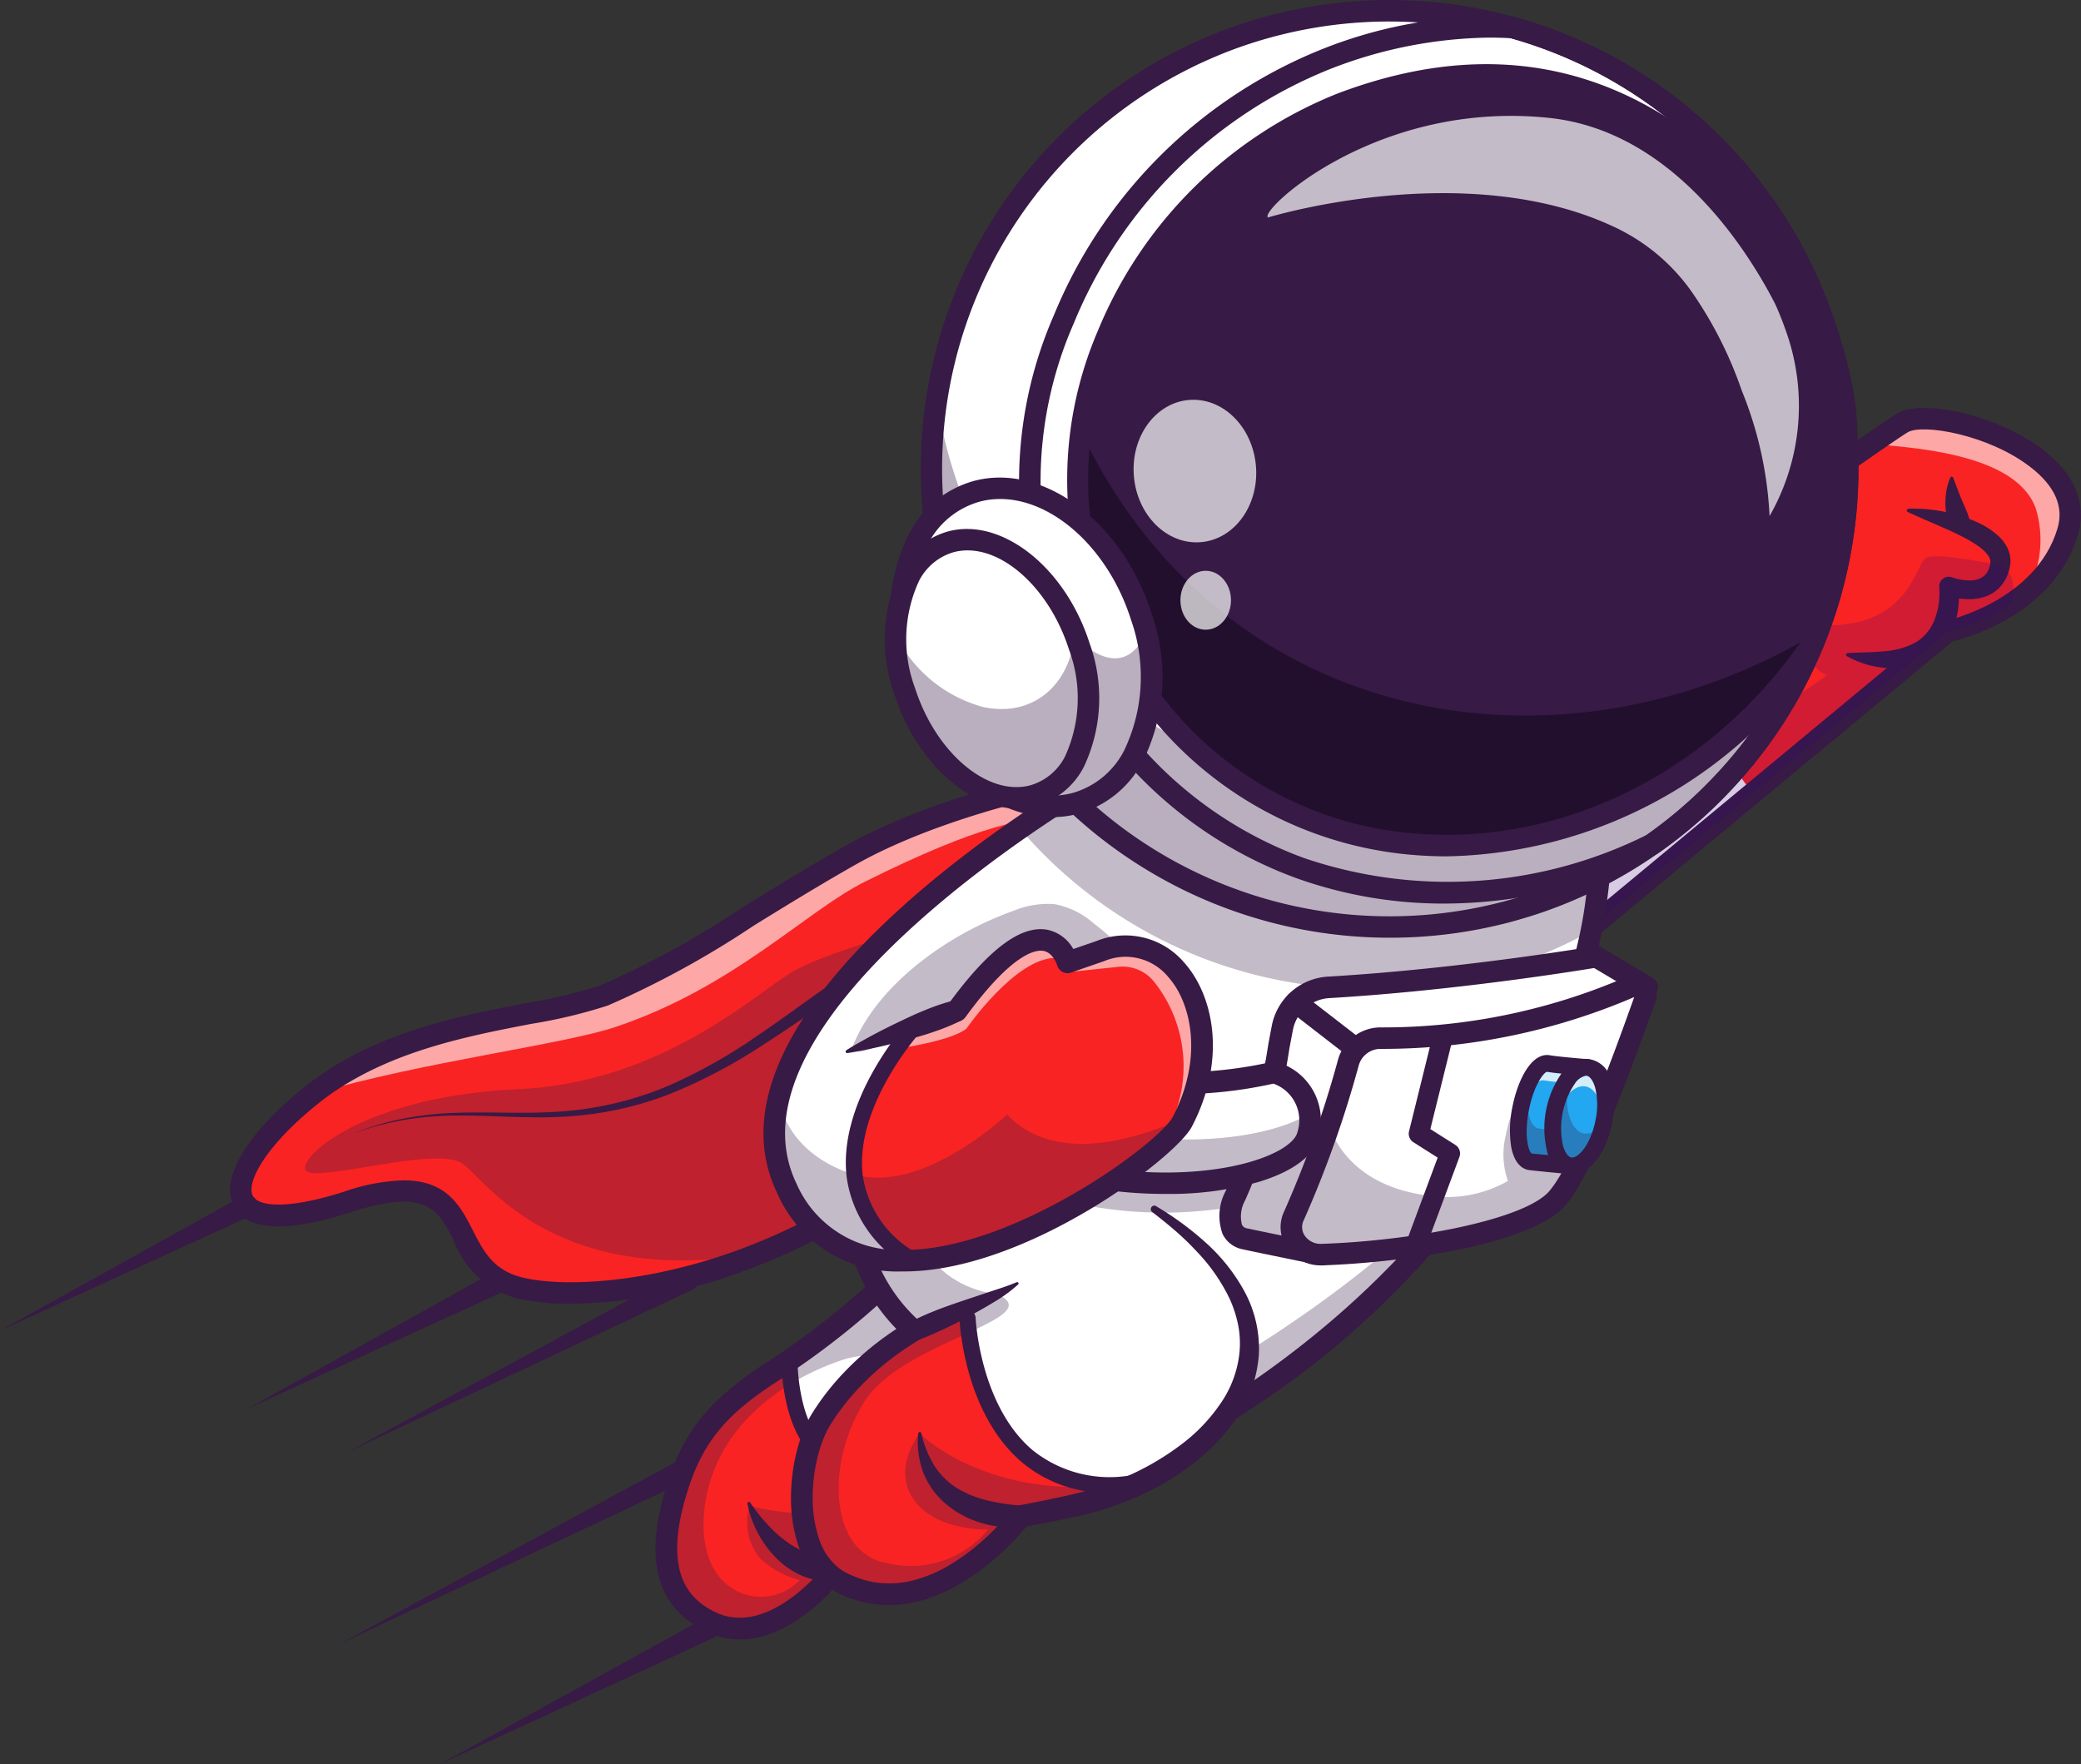 <svg id="グループ_1717" data-name="グループ 1717" xmlns="http://www.w3.org/2000/svg" width="117.539" height="99.64" viewBox="0 0 117.539 99.64">
  <rect x="0" y="0" width="117.539" height="99.64" fill="#333333" stroke="none"/>
  <g id="グループ_1632" data-name="グループ 1632" transform="translate(81.635 23.647)">
    <path id="パス_3267" data-name="パス 3267" d="M2522.808,1308.721c-.027.087-.053.173-.083.257-.022.068-.044.133-.07.2s-.04.108-.062.162c-.035.088-.072.173-.109.257s-.063.138-.1.2c-.057.119-.118.234-.184.347-.035.062-.071.124-.108.184-.05.084-.1.163-.156.243s-.1.153-.159.228-.11.148-.166.22q-.207.263-.431.5c-.043.046-.087.093-.132.137-.089.091-.179.177-.271.263-.044.042-.092.084-.139.126-.083.072-.167.144-.251.214l-.084.068c-.173.137-.348.267-.523.386-.042.03-.085.059-.127.086-.021.015-.044.03-.064.042,0,0,0,0,0,0-.014.007-.025.016-.039.023a10.391,10.391,0,0,1-1.064.607c-.047.025-.092.047-.139.068-.277.134-.541.248-.785.346-.081.032-.16.063-.237.091s-.162.061-.238.087-.126.044-.186.063c-.32.106-.57.172-.721.212l-.057.013c-.065.016-.1.023-.1.023l-11.015,9.134-13.53,11.218-3.835-13.825s4.635-3.327,9.986-7.147c2.11-1.506,4.331-3.09,6.423-4.574,1.021-.727,2.012-1.429,2.946-2.091.1-.072.205-.146.306-.218,1.176-.832,2.249-1.587,3.163-2.225l.32-.225c.617-.43,1.151-.8,1.581-1.094.053-.035.1-.072.154-.105l0,0c.083-.055.16-.109.234-.16l.341-.227.11-.073c.1-.068.186-.118.245-.155C2515.279,1301.524,2524.148,1304.181,2522.808,1308.721Z" transform="translate(-2487.646 -1302.365)" fill="#fff"/>
  </g>
  <g id="グループ_1633" data-name="グループ 1633" transform="translate(96.369 23.647)">
    <path id="パス_3268" data-name="パス 3268" d="M2896.315,1308.721c-.026.087-.052.173-.083.257-.022.068-.044.133-.07.2s-.04.108-.062.162c-.035.088-.072.173-.108.257s-.064.138-.1.2c-.058.119-.119.234-.184.347-.034.062-.071.124-.107.184-.05.084-.1.163-.156.243s-.1.153-.158.228-.11.148-.166.22c-.138.175-.282.343-.431.5-.044.046-.087.093-.132.137-.089.091-.178.177-.271.263-.045.042-.092.084-.139.126-.083.074-.167.144-.251.214l-.083.068c-.173.137-.348.267-.523.386-.041.03-.085.059-.126.086-.021.015-.043.03-.064.042a.445.445,0,0,1-.039.026,10.34,10.34,0,0,1-1.064.607c-.047.025-.093.047-.139.068-.277.134-.539.248-.784.346-.083.034-.162.063-.238.091s-.162.061-.237.087l-.186.063c-.32.106-.57.172-.721.212l-.056.013c-.066.016-.1.023-.1.023l-11.015,9.134a11.256,11.256,0,0,1-2.208-4.225,14.968,14.968,0,0,1,1.253-10.1c1.022-.727,2.012-1.429,2.946-2.091.1-.072.2-.146.307-.218,1.175-.832,2.249-1.587,3.162-2.225.111-.078.217-.153.32-.225.617-.43,1.151-.8,1.58-1.094l.154-.105,0,0c.083-.055.16-.109.234-.16l.342-.227c.039-.025.075-.051.11-.073.1-.068.185-.118.245-.155C2888.786,1301.524,2897.654,1304.181,2896.315,1308.721Z" transform="translate(-2875.887 -1302.365)" fill="#f92323"/>
  </g>
  <g id="グループ_1634" data-name="グループ 1634" transform="translate(105.594 23.435)" opacity="0.6">
    <path id="パス_3269" data-name="パス 3269" d="M3130.345,1303.144a7.212,7.212,0,0,1-2.5,3.605,6.056,6.056,0,0,0,.462-4.719c-1.062-2.81-5.934-3.364-9.376-3.6.458-.313,1.91-1.3,2.066-1.4C3122.817,1295.947,3131.685,1298.6,3130.345,1303.144Z" transform="translate(-3118.93 -1296.788)" fill="#fff"/>
  </g>
  <g id="グループ_1635" data-name="グループ 1635" transform="translate(80.936 23.04)">
    <path id="パス_3270" data-name="パス 3270" d="M2473.44,1320.409l-4.2-15.138.344-.248c.98-.7,24.037-17.245,25.858-18.328,1.525-.906,5.871.174,8.3,2.066,1.75,1.361,2.438,3.045,1.937,4.744-1.313,4.448-6.142,5.817-7.089,6.045Zm-2.8-14.645,3.47,12.513,23.939-19.85.149-.031c.05-.01,5.1-1.107,6.323-5.234.36-1.221-.15-2.378-1.518-3.441-2.391-1.858-6.118-2.467-6.938-1.98C2494.405,1288.726,2473.586,1303.65,2470.638,1305.764Z" transform="translate(-2469.241 -1286.371)" fill="#371a45"/>
  </g>
  <g id="グループ_1636" data-name="グループ 1636" transform="translate(104.27 28.725)">
    <path id="パス_3271" data-name="パス 3271" d="M3087.583,1436.188a8.9,8.9,0,0,1,2.584.3,7.622,7.622,0,0,1,1.256.441,4.531,4.531,0,0,1,1.2.754,2.312,2.312,0,0,1,.513.634,1.721,1.721,0,0,1,.218.906c-.008.078-.019.158-.03.236s-.032.131-.048.2a1.935,1.935,0,0,1-.061.188,1.552,1.552,0,0,1-.076.188,2.125,2.125,0,0,1-.491.691,2.054,2.054,0,0,1-.735.432,2.756,2.756,0,0,1-.777.137,3.782,3.782,0,0,1-.735-.045c-.119-.019-.236-.041-.353-.068a3.73,3.73,0,0,1-.364-.1l.726-.58c.016.124.021.21.027.313s.007.2.007.294a5.543,5.543,0,0,1-.031.586,4.818,4.818,0,0,1-.263,1.166,3.637,3.637,0,0,1-.618,1.079,3.3,3.3,0,0,1-.98.8,3.749,3.749,0,0,1-1.159.387,4.478,4.478,0,0,1-1.163.048c-.187-.024-.376-.045-.559-.083s-.365-.079-.54-.14a5.2,5.2,0,0,1-1.016-.437.093.093,0,0,1-.035-.126.09.09,0,0,1,.075-.046h0c.729-.041,1.417-.039,2.073-.106a4.351,4.351,0,0,0,1.764-.494,2.577,2.577,0,0,0,1.075-1.291,3.869,3.869,0,0,0,.232-.887c.021-.156.036-.312.042-.47,0-.079,0-.157,0-.235s-.006-.164-.01-.215l0-.023a.54.54,0,0,1,.728-.557c.06.022.16.053.244.075s.178.042.267.057a2.749,2.749,0,0,0,.526.039,1.164,1.164,0,0,0,.809-.294.974.974,0,0,0,.22-.344.7.7,0,0,0,.038-.107.827.827,0,0,0,.031-.114.714.714,0,0,0,.021-.111c0-.027,0-.052.007-.078a.659.659,0,0,0-.094-.3,1.437,1.437,0,0,0-.286-.34,3.732,3.732,0,0,0-.42-.327c-.158-.1-.319-.2-.492-.3-.343-.188-.708-.363-1.08-.532-.746-.338-1.522-.655-2.3-1.017h0a.091.091,0,0,1,.035-.173Z" transform="translate(-3084.068 -1436.182)" fill="#371a45"/>
  </g>
  <g id="グループ_1637" data-name="グループ 1637" transform="translate(109.885 26.921)">
    <path id="パス_3272" data-name="パス 3272" d="M3232.428,1388.7c.18.461.334.9.507,1.3.083.2.177.4.252.591a3.3,3.3,0,0,1,.19.587l.01.057a.539.539,0,0,1-.957.426,1.979,1.979,0,0,1-.342-.711,3.013,3.013,0,0,1-.1-.769,4.184,4.184,0,0,1,.06-.761,3.074,3.074,0,0,1,.223-.732.082.082,0,0,1,.109-.039.08.08,0,0,1,.041.044Z" transform="translate(-3231.993 -1388.64)" fill="#371a45"/>
  </g>
  <g id="グループ_1638" data-name="グループ 1638" transform="translate(81.635 31.418)" opacity="0.2">
    <path id="パス_3273" data-name="パス 3273" d="M2519.592,1509.839s0,0,0,0c-.014.007-.025.017-.039.024a10.388,10.388,0,0,1-1.064.607c-.047.025-.092.048-.139.068-.277.134-.541.248-.785.346-.082.034-.163.063-.237.091s-.162.061-.238.088l-.186.063c-.32.106-.57.173-.721.212-.022,0-.039.008-.057.013-.065.016-.1.023-.1.023l-11.015,9.134-13.53,11.218-3.835-13.825s4.635-3.327,9.986-7.148c1.1,4.047,3.122,5.391,5.17,5.53,3.162.216,6.388-2.438,6.388-2.438-1.75-.693-.335-2.817-.335-2.817,5.09.184,5.309-3.535,5.979-3.827s4.148.446,4.148.446C2519.813,1508.076,2519.862,1508.931,2519.592,1509.839Z" transform="translate(-2487.646 -1507.133)" fill="#390075"/>
  </g>
  <g id="グループ_1639" data-name="グループ 1639" transform="translate(13.601 43.78)">
    <path id="パス_3274" data-name="パス 3274" d="M743.007,1842.267a36.452,36.452,0,0,1-4.169,6.577,34.411,34.411,0,0,1-14.469,11c-5.739,2.305-10.961,2.578-13.538,1.956-4.773-1.152-1.756-7.427-9.695-4.875s-7.486-1.657-2.124-5.977c.042-.034.084-.068.128-.1,5.355-4.218,12.929-4.254,16.449-5.566,3.549-1.321,8.165-4.657,13.835-7.879s13.723-4.561,13.723-4.561,1.387,1.039,1.377,3.763A13.534,13.534,0,0,1,743.007,1842.267Z" transform="translate(-695.067 -1832.837)" fill="#f92323"/>
  </g>
  <g id="グループ_1640" data-name="グループ 1640" transform="translate(17.225 51.608)" opacity="0.3">
    <path id="パス_3275" data-name="パス 3275" d="M834.863,2040.717a36.47,36.47,0,0,1-4.169,6.577,34.415,34.415,0,0,1-14.469,11c-11.8,2.026-15.566-4.343-16.838-5.105-1.672-1-8.906,1.368-8.84.281s4.048-4.083,12.026-4.446,13.147-5.164,15.417-6.574,10.133-3.332,10.133-3.332A34.262,34.262,0,0,1,834.863,2040.717Z" transform="translate(-790.546 -2039.116)" fill="#371a45"/>
  </g>
  <g id="グループ_1641" data-name="グループ 1641" transform="translate(17.675 43.78)" opacity="0.6">
    <path id="パス_3276" data-name="パス 3276" d="M847.775,1836.6c-2.679.105-1.326-4.163-14.191,2.245-3.355,1.671-7.377,5.948-14.083,8.206-3,1.012-10.846,1.95-17.11,3.792,5.355-4.218,12.93-4.254,16.449-5.566,3.549-1.321,8.166-4.657,13.835-7.879s13.722-4.561,13.722-4.561S847.785,1833.876,847.775,1836.6Z" transform="translate(-802.391 -1832.837)" fill="#fff"/>
  </g>
  <g id="グループ_1642" data-name="グループ 1642" transform="translate(12.998 43.173)">
    <path id="パス_3277" data-name="パス 3277" d="M698.438,1847.314a13.422,13.422,0,0,1-3.059-.3,5.278,5.278,0,0,1-3.6-3.284c-.88-1.725-1.517-2.971-5.77-1.6-3.66,1.176-5.893,1.071-6.64-.314-.819-1.519.694-4.092,3.949-6.714,3.839-3.093,8.705-4.03,12.616-4.782a28.522,28.522,0,0,0,4.131-.982,52.269,52.269,0,0,0,8.015-4.4c1.81-1.116,3.681-2.27,5.731-3.435,5.7-3.238,13.591-4.576,13.924-4.632a.61.61,0,0,1,.464.113,4.8,4.8,0,0,1,1.551,3.172c.329,2.422-.4,6.762-5.744,13.69a35.035,35.035,0,0,1-16.017,11.681A29.142,29.142,0,0,1,698.438,1847.314Zm-9.483-6.971c2.465,0,3.221,1.482,3.909,2.831.592,1.16,1.152,2.257,2.8,2.655,2.319.56,6.9.327,11.921-1.456a33.823,33.823,0,0,0,15.462-11.278c4.669-6.052,5.6-9.887,5.559-12.037a4.431,4.431,0,0,0-.964-2.946c-1.493.277-8.324,1.65-13.228,4.437-2.031,1.155-3.893,2.3-5.694,3.413a52.931,52.931,0,0,1-8.229,4.507,29.112,29.112,0,0,1-4.325,1.036c-3.778.727-8.479,1.632-12.083,4.535-2.917,2.35-4.054,4.429-3.642,5.192.3.553,1.839.815,5.2-.266A11.049,11.049,0,0,1,688.955,1840.344Z" transform="translate(-679.153 -1816.853)" fill="#371a45"/>
  </g>
  <g id="グループ_1643" data-name="グループ 1643" transform="translate(19.868 43.466)">
    <path id="パス_3278" data-name="パス 3278" d="M902.645,1825.546a52.094,52.094,0,0,1-3.993,4.63c-.713.729-1.45,1.437-2.232,2.1a18.508,18.508,0,0,1-2.5,1.831,9.863,9.863,0,0,1-1.423.7l-.379.134-.342.116c-.226.084-.452.169-.674.27a20.122,20.122,0,0,0-2.6,1.416c-1.688,1.063-3.323,2.251-5.029,3.34a30.033,30.033,0,0,1-5.384,2.834,19.309,19.309,0,0,1-5.945,1.254c-2.028.118-4.041-.083-6.048-.063a18.248,18.248,0,0,0-3,.255,16.215,16.215,0,0,0-2.907.792,16.22,16.22,0,0,1,2.893-.867,18.359,18.359,0,0,1,3.008-.333c2.019-.07,4.036.079,6.032-.088a18.929,18.929,0,0,0,5.8-1.375,29.543,29.543,0,0,0,5.219-2.918c1.661-1.121,3.259-2.344,4.951-3.471a20.848,20.848,0,0,1,2.665-1.54c.234-.113.477-.212.72-.31l.371-.136.329-.126a8.942,8.942,0,0,0,1.269-.663,17.554,17.554,0,0,0,2.323-1.8c.736-.659,1.435-1.365,2.112-2.093a51.067,51.067,0,0,0,3.781-4.612l.008-.012a.607.607,0,0,1,.983.714Z" transform="translate(-860.193 -1824.57)" fill="#371a45"/>
  </g>
  <g id="グループ_1644" data-name="グループ 1644" transform="translate(13.978 71.893)">
    <path id="パス_3279" data-name="パス 3279" d="M719.2,2574.748l-14.218,6.508,13.67-7.592a.608.608,0,1,1,.59,1.063Z" transform="translate(-704.983 -2573.587)" fill="#371a45"/>
  </g>
  <g id="グループ_1645" data-name="グループ 1645" transform="translate(19.609 71.659)">
    <path id="パス_3280" data-name="パス 3280" d="M872.907,2568.574l-19.555,9.207,19.007-10.291a.608.608,0,0,1,.578,1.069Z" transform="translate(-853.352 -2567.417)" fill="#371a45"/>
  </g>
  <g id="グループ_1646" data-name="グループ 1646" transform="translate(37.639 33.907)">
    <path id="パス_3281" data-name="パス 3281" d="M1380.688,1591.36a33.912,33.912,0,0,1-3.7,9.646c-7.883,14.3-22.849,22.271-35.65,25.788-.65.178-3.391.7-3.391.7s-3.51,4.671-7.087,2.877c-2.209-1.109-3.047-3.244-1.974-7.035.884-3.121,2.191-4.945,5.646-7.14a45.3,45.3,0,0,0,7.7-6.329l.2-.206a15.329,15.329,0,0,1-1.225-7.962,19.3,19.3,0,0,1,.834-4.12,26.437,26.437,0,0,1,5.778-9.667q.681-.758,1.327-1.473.92-1.018,1.775-1.952c8.422-9.2,12.383-12.366,18.75-11.682C1375.877,1573.474,1382.977,1579.9,1380.688,1591.36Z" transform="translate(-1328.418 -1572.715)" fill="#fff"/>
  </g>
  <g id="グループ_1647" data-name="グループ 1647" transform="translate(37.639 76.99)">
    <path id="パス_3282" data-name="パス 3282" d="M1335.14,2707.892c-.2.134-.406.268-.612.4-3.455,2.2-4.762,4.018-5.646,7.14-1.073,3.791-.235,5.926,1.974,7.035,3.577,1.794,7.086-2.877,7.086-2.877s2.741-.522,3.392-.7c.56-.153,1.126-.32,1.693-.491C1337.128,2717.017,1335.344,2708.924,1335.14,2707.892Z" transform="translate(-1328.417 -2707.892)" fill="#f92323"/>
  </g>
  <g id="グループ_1648" data-name="グループ 1648" transform="translate(37.639 53.292)" opacity="0.3">
    <path id="パス_3283" data-name="パス 3283" d="M1377.582,2091.263c-.189.371-.39.745-.6,1.123-7.883,14.3-22.849,22.271-35.65,25.788-.65.178-3.391.7-3.391.7s-3.51,4.672-7.087,2.877c-2.209-1.109-3.047-3.244-1.974-7.035.884-3.121,2.191-4.945,5.646-7.14a45.276,45.276,0,0,0,7.7-6.33c.128-.133.2-.206.2-.206s-4.064-7.66,2.191-17.561c-4.181,8.652-.79,15.045-.79,15.045s-.307.059-.2.206c7.594,10.156-1.544,6.969-5.354,8.292-3.76,1.305-6.07,3.625-7.059,5.945-1.054,2.469-1.082,5.84,1.085,7.026a3.01,3.01,0,0,0,3.653-.567,5.02,5.02,0,0,1-2.254-1.246,3.145,3.145,0,0,1-.569-2.954s3.3,1.106,9.292-.136S1369.518,2104.691,1377.582,2091.263Z" transform="translate(-1328.418 -2083.48)" fill="#371a45"/>
  </g>
  <g id="グループ_1649" data-name="グループ 1649" transform="translate(37.029 33.303)">
    <path id="パス_3284" data-name="パス 3284" d="M1317.114,1616.09a4.4,4.4,0,0,1-2-.483c-2.638-1.323-3.385-3.856-2.285-7.743.964-3.405,2.454-5.295,5.9-7.487a45.019,45.019,0,0,0,7.5-6.144,16.063,16.063,0,0,1-1.179-6.316c.015-3.716,1.215-9.459,6.84-15.719,10.324-11.488,14.813-16.117,22.368-15.3a13.463,13.463,0,0,1,10.24,7.276,16.87,16.87,0,0,1,1.7,9.252,31.582,31.582,0,0,1-4.154,12.57l-.532-.293.532.293a49.348,49.348,0,0,1-16.176,17.149,69.176,69.176,0,0,1-19.846,8.931c-.56.154-2.541.539-3.215.669C1322.207,1613.487,1319.884,1616.09,1317.114,1616.09Zm35.484-58.072c-6,0-10.127,4.229-19.8,14.994-5.344,5.946-6.5,11.353-6.528,14.842a14.323,14.323,0,0,0,1.226,6.218.609.609,0,0,1-.092.7,45.274,45.274,0,0,1-8.016,6.636c-3.2,2.031-4.506,3.682-5.387,6.792-1.221,4.312.363,5.676,1.661,6.327,3.079,1.546,6.3-2.655,6.33-2.7a.609.609,0,0,1,.371-.231c.94-.179,2.849-.553,3.343-.689,7.521-2.066,26.014-8.687,35.28-25.5,4.378-7.941,5.243-15.284,2.437-20.675a12.237,12.237,0,0,0-9.293-6.629A14.279,14.279,0,0,0,1352.6,1558.018Z" transform="translate(-1312.342 -1556.806)" fill="#371a45"/>
  </g>
  <g id="グループ_1650" data-name="グループ 1650" transform="translate(19.154 82.502)">
    <path id="パス_3285" data-name="パス 3285" d="M860.922,2854.285l-19.555,9.207,19.007-10.29a.607.607,0,1,1,.578,1.068Z" transform="translate(-841.367 -2853.128)" fill="#371a45"/>
  </g>
  <g id="グループ_1651" data-name="グループ 1651" transform="translate(24.838 91.356)">
    <path id="パス_3286" data-name="パス 3286" d="M1006.559,3087.576l-15.438,7.125,14.89-8.209a.608.608,0,0,1,.587,1.064Z" transform="translate(-991.121 -3086.417)" fill="#371a45"/>
  </g>
  <g id="グループ_1652" data-name="グループ 1652" transform="translate(42.215 84.829)">
    <path id="パス_3287" data-name="パス 3287" d="M1449.156,2914.476a10.14,10.14,0,0,0,1,1.257,6.951,6.951,0,0,0,1.147,1.007,4.626,4.626,0,0,0,.627.369,5.109,5.109,0,0,0,.648.274,6.824,6.824,0,0,0,1.363.3l.032,0a.61.61,0,0,1-.028,1.21,3.832,3.832,0,0,1-1.839-.285,4.5,4.5,0,0,1-1.513-1.041,5.882,5.882,0,0,1-1.03-1.425,5.781,5.781,0,0,1-.567-1.611.088.088,0,0,1,.16-.065Z" transform="translate(-1448.992 -2914.432)" fill="#371a45"/>
  </g>
  <g id="グループ_1653" data-name="グループ 1653" transform="translate(44.136 76.38)">
    <path id="パス_3288" data-name="パス 3288" d="M1502.111,2698.086a.449.449,0,0,1-.244-.071c-2.257-1.436-2.257-5.57-2.256-5.745a.456.456,0,0,1,.456-.452h0a.456.456,0,0,1,.453.458c0,.038,0,3.807,1.833,4.972a.455.455,0,0,1-.245.839Z" transform="translate(-1499.611 -2691.817)" fill="#371a45"/>
  </g>
  <g id="グループ_1654" data-name="グループ 1654" transform="translate(0 67.481)">
    <path id="パス_3289" data-name="パス 3289" d="M350.905,2458.5l-14.218,6.509,13.67-7.592a.608.608,0,0,1,.59,1.063Z" transform="translate(-336.687 -2457.337)" fill="#371a45"/>
  </g>
  <g id="グループ_1655" data-name="グループ 1655" transform="translate(95.323 27.878)">
    <path id="パス_3290" data-name="パス 3290" d="M2851.552,1429.392a.608.608,0,0,1-.469-.221,12.428,12.428,0,0,1-2.595-10.054,16.307,16.307,0,0,1,1.576-4.955.608.608,0,0,1,1.065.584h0c-.042.075-4.072,7.623.892,13.651a.607.607,0,0,1-.469.994Z" transform="translate(-2848.317 -1413.848)" fill="#390075"/>
  </g>
  <g id="グループ_1656" data-name="グループ 1656" transform="translate(45.278 65.848)">
    <path id="パス_3291" data-name="パス 3291" d="M1549.609,2416.748c10.267,6.894,4.081,14.554-4,16.611-1.138.29-3.542.734-3.542.734s-4.884,6.476-10.162,3.726c-2.9-1.513-2.555-6.863-1.108-9.2a16.086,16.086,0,0,1,5.214-5.008,9.849,9.849,0,0,1-3.166-9.3" transform="translate(-1529.702 -2414.305)" fill="#fff"/>
  </g>
  <g id="グループ_1657" data-name="グループ 1657" transform="translate(45.245 73.949)">
    <path id="パス_3292" data-name="パス 3292" d="M1538.034,2627.774s.6,11.179,10.144,9.9a28.072,28.072,0,0,1-7.248,1.854,8.509,8.509,0,0,1-9.256,3.933s-4.566-2.249-2.114-8.689A14.576,14.576,0,0,1,1538.034,2627.774Z" transform="translate(-1528.836 -2627.774)" fill="#f92323"/>
  </g>
  <g id="グループ_1658" data-name="グループ 1658" transform="translate(45.278 65.848)" opacity="0.3">
    <path id="パス_3293" data-name="パス 3293" d="M1548.805,2432.219a17.33,17.33,0,0,1-3.2,1.155c-1.139.29-3.543.733-3.543.733s-4.884,6.477-10.162,3.728c-2.9-1.513-2.555-6.864-1.108-9.2a16.127,16.127,0,0,1,5.214-5.008,9.851,9.851,0,0,1-3.167-9.3l2.523.367c.138,2.237,1.005,6.289,5.4,6.877,2.969,1.352-5.283,2.649-7.448,5.959-2.257,3.449-2.1,8.562,1.108,9.2a5.658,5.658,0,0,0,5.812-1.877s-3.258.125-4.381-1.977c-.906-1.7.519-3.449.519-3.449s3.841,3.953,11.754,2.843C1548.354,2432.233,1548.581,2432.241,1548.805,2432.219Z" transform="translate(-1529.701 -2414.321)" fill="#371a45"/>
  </g>
  <g id="グループ_1659" data-name="グループ 1659" transform="translate(44.671 65.231)">
    <path id="パス_3294" data-name="パス 3294" d="M1534.337,2400.949a17.265,17.265,0,0,1,2.79,2.045,10.423,10.423,0,0,1,2.2,2.766,6.787,6.787,0,0,1,.815,3.544,7.224,7.224,0,0,1-1.168,3.469,10.976,10.976,0,0,1-2.443,2.636,14.663,14.663,0,0,1-3.03,1.841,17.664,17.664,0,0,1-3.334,1.149c-1.135.261-2.246.468-3.372.675l.384-.237c-.285.362-.56.669-.858.982s-.6.605-.923.891a13.527,13.527,0,0,1-2.079,1.532,9.117,9.117,0,0,1-2.427,1.025,6.615,6.615,0,0,1-2.694.123,6.275,6.275,0,0,1-1.309-.366c-.211-.082-.415-.177-.615-.279a3.9,3.9,0,0,1-.614-.389,4.77,4.77,0,0,1-1.552-2.312,8.4,8.4,0,0,1-.393-2.621,10.769,10.769,0,0,1,.315-2.591,8.906,8.906,0,0,1,.409-1.258c.085-.206.181-.411.289-.613.054-.1.113-.2.173-.3l.174-.272a14.446,14.446,0,0,1,1.6-2.015,16.554,16.554,0,0,1,1.9-1.715q.506-.391,1.04-.743c.177-.117.359-.232.534-.341l.108-.068,0,0-.023.018a.664.664,0,0,0-.095.1c-.251.428.3,1.135.078.787l-.007-.006-.015-.014-.058-.055-.232-.221a10.515,10.515,0,0,1-3.211-8.267c.013-.218.035-.436.064-.655.015-.11.031-.219.051-.33s.039-.213.072-.35a.607.607,0,0,1,1.18.286l0,.019c-.015.063-.036.167-.052.255s-.031.185-.043.28c-.025.189-.044.38-.056.573a9.258,9.258,0,0,0,2.851,7.322l.214.2.054.052.013.012.007.007a.925.925,0,0,1,.083.8.654.654,0,0,1-.108.118l-.038.03-.036.025c-.068.046-.106.069-.152.1-.175.109-.34.213-.506.323q-.5.328-.967.691a15.322,15.322,0,0,0-1.76,1.588,13.232,13.232,0,0,0-1.464,1.847l-.158.248c-.047.077-.092.154-.135.234-.086.16-.165.329-.237.5a7.775,7.775,0,0,0-.352,1.086,9.582,9.582,0,0,0-.279,2.3,7.227,7.227,0,0,0,.331,2.239,3.565,3.565,0,0,0,1.143,1.735,2.69,2.69,0,0,0,.426.27c.167.083.335.164.508.23a5.07,5.07,0,0,0,1.062.3,5.374,5.374,0,0,0,2.2-.1,7.886,7.886,0,0,0,2.1-.891,12.136,12.136,0,0,0,1.879-1.4q.439-.4.847-.827c.267-.283.54-.592.76-.879a.636.636,0,0,1,.384-.237c1.1-.214,2.224-.434,3.3-.691a17.321,17.321,0,0,0,3.091-1.081,15.131,15.131,0,0,0,2.789-1.672,9.744,9.744,0,0,0,2.206-2.3,6.141,6.141,0,0,0,1.08-2.883,5.43,5.43,0,0,0-.071-1.544,6.8,6.8,0,0,0-.484-1.5,10.248,10.248,0,0,0-1.857-2.67,15.7,15.7,0,0,0-1.2-1.162q-.635-.548-1.308-1.061v0a.2.2,0,0,1,.227-.335Z" transform="translate(-1513.709 -2398.057)" fill="#371a45"/>
  </g>
  <g id="グループ_1660" data-name="グループ 1660" transform="translate(50.929 72.408)">
    <path id="パス_3295" data-name="パス 3295" d="M1678.832,2589.557a6.647,6.647,0,0,1,.766-.413c.255-.121.512-.23.77-.334.516-.212,1.043-.39,1.568-.571l1.579-.528c.526-.175,1.058-.338,1.56-.553l.007,0a.077.077,0,0,1,.1.04.076.076,0,0,1-.017.085,8.4,8.4,0,0,1-1.383,1.006c-.482.293-.971.569-1.465.832s-.988.521-1.492.75-1.021.451-1.5.629l-.022.008a.532.532,0,0,1-.473-.948Z" transform="translate(-1678.585 -2587.149)" fill="#371a45"/>
  </g>
  <g id="グループ_1661" data-name="グループ 1661" transform="translate(51.84 80.875)">
    <path id="パス_3296" data-name="パス 3296" d="M1708.419,2815.618a4.631,4.631,0,0,1-.582.026c-.187,0-.373-.015-.558-.036a6.11,6.11,0,0,1-1.1-.223,5.451,5.451,0,0,1-2-1.07,4.508,4.508,0,0,1-.778-.845,4.569,4.569,0,0,1-.527-1,4.939,4.939,0,0,1-.258-2.137.088.088,0,0,1,.173-.013h0a6.042,6.042,0,0,0,.735,1.832,4.384,4.384,0,0,0,.587.725,4.2,4.2,0,0,0,.72.56,5.911,5.911,0,0,0,1.7.679c.3.074.609.133.919.182.156.021.311.045.467.062l.447.047.055.006a.607.607,0,0,1,0,1.208Z" transform="translate(-1702.592 -2810.25)" fill="#371a45"/>
  </g>
  <g id="グループ_1662" data-name="グループ 1662" transform="translate(54.19 73.991)">
    <path id="パス_3297" data-name="パス 3297" d="M1773,2639.175a7.4,7.4,0,0,1-4.931-1.709c-3.29-2.782-3.532-7.916-3.54-8.133a.455.455,0,1,1,.91-.036c0,.049.238,4.957,3.222,7.476a6.954,6.954,0,0,0,5.6,1.408.455.455,0,0,1,.115.9A10.822,10.822,0,0,1,1773,2639.175Z" transform="translate(-1764.524 -2628.86)" fill="#371a45"/>
  </g>
  <g id="グループ_1663" data-name="グループ 1663" transform="translate(69.47 54.034)">
    <path id="パス_3298" data-name="パス 3298" d="M2190.687,2104.751l-6.234,11.854-7.935,2.133-4.2,1.128s-3.5-.712-4.344-.9c-1.15-.249-.931-1.628-.55-2.435a25.831,25.831,0,0,0,1.482-4.006c.58-2.059.87-3.932,1.173-5.475a2.829,2.829,0,0,1,2.605-2.286c7.692-.449,15.122-1.726,15.122-1.726Z" transform="translate(-2167.122 -2103.041)" fill="#fff"/>
  </g>
  <g id="グループ_1664" data-name="グループ 1664" transform="translate(68.863 53.428)">
    <path id="パス_3299" data-name="パス 3299" d="M2156.946,2105.1a.613.613,0,0,1-.121-.012c-.144-.029-3.511-.715-4.352-.9a1.594,1.594,0,0,1-1.14-.86,2.978,2.978,0,0,1,.169-2.428,32.307,32.307,0,0,0,2.407-8.272c.069-.371.135-.726.2-1.067a3.435,3.435,0,0,1,3.166-2.775c7.568-.443,14.981-1.705,15.055-1.718a.609.609,0,0,1,.413.077l2.876,1.708a.607.607,0,0,1,.227.8l-6.233,11.856a.6.6,0,0,1-.38.3l-12.131,3.261A.593.593,0,0,1,2156.946,2105.1Zm15.369-16.8c-1.3.214-8.067,1.293-14.968,1.7a2.221,2.221,0,0,0-2.045,1.8c-.065.336-.131.688-.2,1.054a33.333,33.333,0,0,1-2.5,8.569,1.865,1.865,0,0,0-.178,1.374.389.389,0,0,0,.309.21c.737.16,3.535.731,4.2.866l11.737-3.154,5.841-11.111Z" transform="translate(-2151.139 -2087.057)" fill="#371a45"/>
  </g>
  <g id="グループ_1665" data-name="グループ 1665" transform="translate(72.581 55.997)">
    <path id="パス_3300" data-name="パス 3300" d="M2253.106,2158.589a.6.6,0,0,1-.37-.127l-3.4-2.632a.607.607,0,1,1,.743-.961l3.4,2.632a.607.607,0,0,1-.372,1.087Z" transform="translate(-2249.096 -2154.743)" fill="#371a45"/>
  </g>
  <g id="グループ_1666" data-name="グループ 1666" transform="translate(69.469 63.521)" opacity="0.3">
    <path id="パス_3301" data-name="パス 3301" d="M2176.508,2359.21l-4.2,1.129s-3.5-.712-4.345-.9c-.877-.19-.958-1.04-.777-1.79a3.434,3.434,0,0,1,.228-.645A25.793,25.793,0,0,0,2168.9,2353a2.5,2.5,0,0,0,2.736,1.321,6.488,6.488,0,0,0,2.231-.789C2176.439,2352.145,2176.688,2356.05,2176.508,2359.21Z" transform="translate(-2167.111 -2353)" fill="#371a45"/>
  </g>
  <g id="グループ_1667" data-name="グループ 1667" transform="translate(50.42 58.597)" opacity="0.3">
    <path id="パス_3302" data-name="パス 3302" d="M1688.756,2229.5a2.5,2.5,0,0,1-2.735-1.321,25.755,25.755,0,0,1-1.482,4.006,3.521,3.521,0,0,0-.228.645,23.73,23.73,0,0,1-19.029-5.193c-.034-.028-.067-.058-.1-.088a19.347,19.347,0,0,1,.833-4.12,2.282,2.282,0,0,1,2.1.185,24.221,24.221,0,0,0,18.6,3.279A2.975,2.975,0,0,1,1688.756,2229.5Z" transform="translate(-1665.183 -2223.252)" fill="#371a45"/>
  </g>
  <g id="グループ_1668" data-name="グループ 1668" transform="translate(49.709 56.926)">
    <path id="パス_3303" data-name="パス 3303" d="M1646.6,2181.055a2.29,2.29,0,0,0,.658,2.567c9.342,7.935,22.458,5.84,23.328,2.859a2.87,2.87,0,0,0-1.894-3.6,24.224,24.224,0,0,1-18.6-3.279,2.284,2.284,0,0,0-3.362,1.105Z" transform="translate(-1646.452 -2179.239)" fill="#fff"/>
  </g>
  <g id="グループ_1669" data-name="グループ 1669" transform="translate(49.709 57.269)" opacity="0.3">
    <path id="パス_3304" data-name="パス 3304" d="M1670.595,2195.179c-.87,2.981-13.986,5.076-23.329-2.859a2.292,2.292,0,0,1-.657-2.567l.134-.349a2.255,2.255,0,0,1,.931-1.123,2.291,2.291,0,0,0,.8,1.556c8,6.8,18.781,6.236,22.249,4.058A3.193,3.193,0,0,1,1670.595,2195.179Z" transform="translate(-1646.457 -2188.281)" fill="#371a45"/>
  </g>
  <g id="グループ_1670" data-name="グループ 1670" transform="translate(49.102 56.319)">
    <path id="パス_3305" data-name="パス 3305" d="M1647.233,2174.345a24.483,24.483,0,0,1-15.743-5.658,2.9,2.9,0,0,1-.832-3.247l.135-.35a2.891,2.891,0,0,1,4.255-1.4,23.832,23.832,0,0,0,18.1,3.208l.18-.053.179.058a3.416,3.416,0,0,1,2.291,4.35c-.291,1-1.491,1.858-3.38,2.425A18.549,18.549,0,0,1,1647.233,2174.345Zm-13.739-9.9a1.68,1.68,0,0,0-1.568,1.077l-.134.35a1.686,1.686,0,0,0,.484,1.886c6.823,5.795,15.574,6.017,19.789,4.752,1.694-.508,2.434-1.16,2.563-1.6a2.193,2.193,0,0,0-1.342-2.794,24.752,24.752,0,0,1-18.892-3.406A1.667,1.667,0,0,0,1633.494,2164.449Zm-2.269,1.208h0Z" transform="translate(-1630.466 -2163.234)" fill="#371a45"/>
  </g>
  <g id="グループ_1671" data-name="グループ 1671" transform="translate(43.749 44.718)">
    <path id="パス_3306" data-name="パス 3306" d="M1513.459,1873.106a6.6,6.6,0,0,1-1.02,3.089c-.809,1.119-8.841,7.319-15.333,7.708a6.709,6.709,0,0,1-7-3.937.358.358,0,0,1-.023-.048c-3.489-7.37,7.355-15.895,13.464-19.96.859-.573,1.624-1.057,2.244-1.436.969-.594,1.577-.934,1.626-.961l-2.432,3.9-4.738,7.6-.051.082-.493.794a9.133,9.133,0,0,1,1.391-1.545,6.365,6.365,0,0,1,.845-.625.2.2,0,0,1,.021-.015,4.88,4.88,0,0,1,2.986-.765,3.872,3.872,0,0,1,.875.168h0c.088.029.135.048.135.048l2.364-.815a2.74,2.74,0,0,1,1.107-.146l.008,0a2.708,2.708,0,0,1,1.7.757A7.382,7.382,0,0,1,1513.459,1873.106Z" transform="translate(-1489.406 -1857.56)" fill="#fff"/>
  </g>
  <g id="グループ_1672" data-name="グループ 1672" transform="translate(43.749 62.256)" opacity="0.3">
    <path id="パス_3307" data-name="パス 3307" d="M1498.092,2328.383a6.924,6.924,0,0,1-7.983-3.836.286.286,0,0,1-.023-.048,7.18,7.18,0,0,1-.46-4.819c.05.126.1.25.164.375a.416.416,0,0,0,.022.05c.991,3.02,4.331,3.712,4.331,3.712s-.794,1.447,1.034,3.293A3.57,3.57,0,0,0,1498.092,2328.383Z" transform="translate(-1489.411 -2319.68)" fill="#371a45"/>
  </g>
  <g id="グループ_1673" data-name="グループ 1673" transform="translate(48.083 51.037)" opacity="0.3">
    <path id="パス_3308" data-name="パス 3308" d="M1617.29,2025.162a4.6,4.6,0,0,0-2.21-1.073,5.058,5.058,0,0,0-2.318.382c-3.783,1.348-7.835,4.277-9.148,7.861.651.285,1.4-.265,2.092-.433a10.894,10.894,0,0,0,3.341-1.21c.557-.355,1.044-.807,1.571-1.205a9.676,9.676,0,0,1,2.117-1.213,4.792,4.792,0,0,1,1.968-.436c1.2.037,3.074,1.355,4.1.278C1619.819,2027.053,1618.077,2025.789,1617.29,2025.162Z" transform="translate(-1603.614 -2024.063)" fill="#371a45"/>
  </g>
  <g id="グループ_1674" data-name="グループ 1674" transform="translate(52.992 53.083)">
    <path id="パス_3309" data-name="パス 3309" d="M1732.959,2095.92c6.151-.991,13.025-6.22,13.79-7.685,2.94-5.637-.395-11.243-4.636-9.638l-1.847.637s-1.184-4.222-6.255,2.733" transform="translate(-1732.959 -2077.965)" fill="#fff"/>
  </g>
  <g id="グループ_1675" data-name="グループ 1675" transform="translate(48.186 52.959)">
    <path id="パス_3310" data-name="パス 3310" d="M1610.735,2079.356s-1.277.228-2.5,2.438c0,0-5.123,6.035,1.337,11,0,0,13.2-2.284,16.187-9.95,0,0,2.037-7.059-4.51-7.742l-2.751,1.025a1.792,1.792,0,0,0-2.562-1.233,16.278,16.278,0,0,0-3.771,4.128Z" transform="translate(-1606.313 -2074.694)" fill="#f92323"/>
  </g>
  <g id="グループ_1676" data-name="グループ 1676" transform="translate(60.66 53.275)" opacity="0.6">
    <path id="パス_3311" data-name="パス 3311" d="M1935,2084.632l2.509-.264a2.276,2.276,0,0,1,2.022.85,7.672,7.672,0,0,1,.782,8.333,8.061,8.061,0,0,0,2.113-6.363s-1.22-5.125-5.509-3.983l-1.632.953Z" transform="translate(-1935.001 -2083.039)" fill="#fff"/>
  </g>
  <g id="グループ_1677" data-name="グループ 1677" transform="translate(50.603 53.151)" opacity="0.6">
    <path id="パス_3312" data-name="パス 3312" d="M1670,2085.845s3.094-.417,3.985-1.139c0,0,2.751-3.994,5.028-3.994l-.306-.939-1.4-.01-2.117,2.147-1.678,2.028-2.876,1Z" transform="translate(-1670 -2079.763)" fill="#fff"/>
  </g>
  <g id="グループ_1678" data-name="グループ 1678" transform="translate(43.124 43.746)">
    <path id="パス_3313" data-name="パス 3313" d="M1480.891,1860.026l-.172,0a7.37,7.37,0,0,1-6.993-4.419c-5.06-10.491,16.24-23.03,17.149-23.559a.607.607,0,1,1,.611,1.05c-.213.125-21.24,12.5-16.666,21.982a6.235,6.235,0,0,0,5.918,3.733h.149c6.215,0,14.4-6.025,15.182-7.521,1.717-3.292,1.073-6.4-.252-7.89a3.119,3.119,0,0,0-3.632-.9l-1.863.644a.607.607,0,0,1-.783-.41s-.22-.717-.781-.814c-.445-.078-1.768.133-4.4,3.741a.607.607,0,0,1-.982-.715c2.268-3.11,4.1-4.49,5.6-4.22a2.18,2.18,0,0,1,1.471,1.089l1.322-.457a4.363,4.363,0,0,1,4.953,1.235c1.645,1.854,2.413,5.436.42,9.258C1496.241,1853.585,1487.792,1860.025,1480.891,1860.026Z" transform="translate(-1472.95 -1831.964)" fill="#371a45"/>
  </g>
  <g id="グループ_1679" data-name="グループ 1679" transform="translate(47.762 56.499)">
    <path id="パス_3314" data-name="パス 3314" d="M1601.638,2169.125a11.863,11.863,0,0,1-1.534.626c-.521.183-1.057.328-1.591.474s-1.075.28-1.617.4-1.091.236-1.648.321a.089.089,0,0,1-.061-.163c.477-.3.966-.571,1.456-.835s.988-.513,1.488-.752,1-.479,1.514-.682a11.986,11.986,0,0,1,1.57-.53.611.611,0,0,1,.424,1.138Z" transform="translate(-1595.145 -2167.969)" fill="#371a45"/>
  </g>
  <g id="グループ_1680" data-name="グループ 1680" transform="translate(47.77 57.524)">
    <path id="パス_3315" data-name="パス 3315" d="M1598.97,2208.967a.455.455,0,0,1-.252-.076,6.878,6.878,0,0,1-3.3-4.937c-.536-4.353,3.322-8.649,3.487-8.831a.455.455,0,0,1,.674.613c-.037.041-3.742,4.174-3.256,8.11a6.005,6.005,0,0,0,2.9,4.287.456.456,0,0,1-.253.835Z" transform="translate(-1595.363 -2194.973)" fill="#371a45"/>
  </g>
  <g id="グループ_1681" data-name="グループ 1681" transform="translate(57.889 33.907)" opacity="0.3">
    <path id="パス_3316" data-name="パス 3316" d="M1894,1591.36q-.387.218-.78.42a25.446,25.446,0,0,1-3.8,1.591q-.708.23-1.425.421a25.868,25.868,0,0,1-24.581-6.37c-.215-.208-.43-.421-.639-.638-.111-.114-.22-.229-.329-.346-.159-.17-.316-.341-.469-.516.859-.573,1.624-1.057,2.244-1.436,8.422-9.2,12.383-12.366,18.75-11.682C1889.193,1573.474,1896.293,1579.9,1894,1591.36Z" transform="translate(-1861.984 -1572.715)" fill="#371a45"/>
  </g>
  <g id="グループ_1682" data-name="グループ 1682" transform="translate(52.559 0.546)">
    <path id="パス_3317" data-name="パス 3317" d="M1774.357,724.558a25.727,25.727,0,0,1-4.9,12.07,26.117,26.117,0,0,1-1.782,2.137c-.309.335-.633.664-.964.988a25.905,25.905,0,0,1-3.179,2.625,25.708,25.708,0,0,1-6.762,3.387q-.71.23-1.427.421a25.881,25.881,0,0,1-18.124-48.206c.272-.138.55-.268.83-.393q1.119-.507,2.272-.9a26.008,26.008,0,0,1,10.995-1.255q.879.088,1.752.237a25.878,25.878,0,0,1,21.287,28.888Z" transform="translate(-1722.781 -695.24)" fill="#fff"/>
    <path id="パス_3318" data-name="パス 3318" d="M1747.488,745.563a25.941,25.941,0,0,1-11.537-49.181c.261-.132.534-.261.832-.394.743-.336,1.51-.64,2.277-.9a26.08,26.08,0,0,1,11.021-1.258c.594.06,1.185.14,1.756.238a25.936,25.936,0,0,1,16.426,41.055,26.232,26.232,0,0,1-1.786,2.142c-.284.308-.6.632-.966.99a26.011,26.011,0,0,1-3.186,2.632,25.773,25.773,0,0,1-6.778,3.4c-.472.153-.953.295-1.43.422A25.936,25.936,0,0,1,1747.488,745.563Zm-.028-51.746a25.968,25.968,0,0,0-8.36,1.384c-.764.261-1.527.564-2.267.9-.3.132-.568.26-.827.392a25.819,25.819,0,0,0,18.081,48.092c.475-.127.954-.268,1.423-.42a25.663,25.663,0,0,0,6.746-3.379,25.909,25.909,0,0,0,3.171-2.619c.364-.357.679-.679.962-.986a26.14,26.14,0,0,0,1.778-2.132,25.754,25.754,0,0,0,4.888-12.042l.06.008-.06-.008a25.81,25.81,0,0,0-21.237-28.82c-.569-.1-1.157-.177-1.748-.237A25.883,25.883,0,0,0,1747.46,693.817Z" transform="translate(-1721.539 -693.695)" fill="#371a45"/>
  </g>
  <g id="グループ_1683" data-name="グループ 1683" transform="translate(52.609 22.499)" opacity="0.35">
    <path id="パス_3319" data-name="パス 3319" d="M1730.141,1294.1a25.86,25.86,0,0,0,25.221,7.008q.717-.19,1.426-.421a25.93,25.93,0,0,0,9.942-6.011c.33-.326.654-.654.964-.988a26.414,26.414,0,0,0,1.781-2.138,25.714,25.714,0,0,0,4.9-12.071,26,26,0,0,0-.045-7.1,25.816,25.816,0,0,1-6.6,13.617c-.309.335-.632.662-.964.988a26.037,26.037,0,0,1-6.145,4.422,25.793,25.793,0,0,1-3.8,1.589q-.711.231-1.427.421a25.884,25.884,0,0,1-32.247-21.3A25.829,25.829,0,0,0,1730.141,1294.1Z" transform="translate(-1722.848 -1272.117)" fill="#371a45"/>
  </g>
  <g id="グループ_1684" data-name="グループ 1684" transform="translate(52.149 0.136)">
    <path id="パス_3320" data-name="パス 3320" d="M1737.11,735.589a26.35,26.35,0,0,1-11.718-49.958c.264-.134.542-.265.847-.4.753-.341,1.531-.65,2.311-.916a26.484,26.484,0,0,1,11.194-1.278c.6.061,1.2.142,1.784.242a26.346,26.346,0,0,1,16.686,41.7,26.772,26.772,0,0,1-1.814,2.175c-.288.312-.608.641-.98,1a26.491,26.491,0,0,1-6.259,4.5,26.126,26.126,0,0,1-3.864,1.619c-.479.155-.968.3-1.452.429A26.353,26.353,0,0,1,1737.11,735.589Zm-.029-51.746a25.55,25.55,0,0,0-8.227,1.362c-.751.257-1.5.555-2.23.884-.294.13-.558.255-.811.384A25.41,25.41,0,0,0,1743.6,733.8c.467-.125.939-.264,1.4-.414a25.256,25.256,0,0,0,6.637-3.324,25.5,25.5,0,0,0,3.121-2.578c.358-.35.668-.668.946-.969a25.718,25.718,0,0,0,1.751-2.1,25.342,25.342,0,0,0,4.81-11.849l.467.061-.467-.061a25.4,25.4,0,0,0-20.9-28.363c-.559-.1-1.137-.174-1.72-.233A25.438,25.438,0,0,0,1737.082,683.844Z" transform="translate(-1710.752 -682.902)" fill="#371a45"/>
  </g>
  <g id="グループ_1685" data-name="グループ 1685" transform="translate(52.013 0)">
    <path id="パス_3321" data-name="パス 3321" d="M1733.651,732.267a26.487,26.487,0,0,1-11.779-50.217c.265-.134.545-.267.852-.4.756-.342,1.538-.653,2.323-.921a26.628,26.628,0,0,1,11.253-1.285c.606.061,1.209.143,1.793.243a26.483,26.483,0,0,1,16.772,41.921,26.8,26.8,0,0,1-1.824,2.187c-.289.313-.611.644-.984,1.009a26.66,26.66,0,0,1-3.255,2.689,26.311,26.311,0,0,1-6.921,3.466c-.482.156-.973.3-1.459.431A26.477,26.477,0,0,1,1733.651,732.267Zm-.029-51.746a25.429,25.429,0,0,0-8.183,1.354c-.747.255-1.493.551-2.218.88-.292.13-.555.254-.806.381a25.273,25.273,0,0,0,17.695,47.077c.465-.124.934-.262,1.394-.412a25.111,25.111,0,0,0,6.6-3.306,25.4,25.4,0,0,0,3.1-2.564c.355-.348.664-.664.94-.964a25.516,25.516,0,0,0,1.742-2.089,25.2,25.2,0,0,0,4.784-11.786l.6.079-.6-.079a25.267,25.267,0,0,0-20.788-28.211c-.556-.095-1.131-.173-1.71-.231A25.34,25.34,0,0,0,1733.623,680.522Z" transform="translate(-1707.156 -679.307)" fill="#371a45"/>
  </g>
  <g id="グループ_1686" data-name="グループ 1686" transform="translate(60.858 4.236)">
    <path id="パス_3322" data-name="パス 3322" d="M1981.777,822.95c-10.363,15.316-32.32,15.644-39.88-1.039-5.143-11.35,2-25.148,13.216-29.39,8.164-3.087,17.485-2.53,25.74,8.831,0,0,2.878,5.594,2.785,10.088a59.157,59.157,0,0,1-.941,8.849Z" transform="translate(-1940.198 -790.912)" fill="#371a45"/>
  </g>
  <g id="グループ_1687" data-name="グループ 1687" transform="translate(60.858 24.383)">
    <path id="パス_3323" data-name="パス 3323" d="M1941.9,1332.615c7.559,16.682,29.517,16.354,39.88,1.039l.186-.539c-14.508,8.749-33.6,5.373-41.558-11.353A19.49,19.49,0,0,0,1941.9,1332.615Z" transform="translate(-1940.205 -1321.762)" fill="#220f2d"/>
  </g>
  <g id="グループ_1688" data-name="グループ 1688" transform="translate(57.557 0.91)">
    <path id="パス_3324" data-name="パス 3324" d="M1877.255,753.407a24.606,24.606,0,0,1-8.354-1.432,23.788,23.788,0,0,1-13.706-12.988,23.463,23.463,0,0,1,0-18.807,27.385,27.385,0,0,1,15.2-15.047,25.807,25.807,0,0,1,10.766-1.8l.063,0,.061.017a26.482,26.482,0,0,1,14.114,41.324,26.788,26.788,0,0,1-1.823,2.187c-.289.313-.611.644-.984,1.008a26.593,26.593,0,0,1-3.255,2.689l-.083.049A27.518,27.518,0,0,1,1877.255,753.407Zm2.536-48.907a25.43,25.43,0,0,0-8.975,1.768,26.15,26.15,0,0,0-14.5,14.375,22.257,22.257,0,0,0-.013,17.842,22.6,22.6,0,0,0,13.012,12.347,25.163,25.163,0,0,0,19.359-1.3,25.423,25.423,0,0,0,3.064-2.536c.355-.348.663-.665.94-.964a25.72,25.72,0,0,0,1.742-2.089,25.2,25.2,0,0,0,4.784-11.785l.6.079-.6-.079a25.273,25.273,0,0,0-18.19-27.624C1880.609,704.512,1880.2,704.5,1879.791,704.5Z" transform="translate(-1853.227 -703.286)" fill="#371a45"/>
  </g>
  <g id="グループ_1689" data-name="グループ 1689" transform="translate(60.248 3.625)">
    <path id="パス_3325" data-name="パス 3325" d="M1945.61,819.556q-.976,0-1.955-.083a21.265,21.265,0,0,1-17.774-29.581,24.433,24.433,0,0,1,13.557-13.423c10.346-3.912,19.244-.87,26.446,9.042l.049.079c.12.234,2.947,5.783,2.852,10.378a60.441,60.441,0,0,1-.952,8.953l-.022.082-.947,2.736-.045.066A25.926,25.926,0,0,1,1945.61,819.556Zm2.158-43.5a22.308,22.308,0,0,0-7.9,1.554A23.2,23.2,0,0,0,1927,790.356a19.738,19.738,0,0,0-.013,15.82,19.938,19.938,0,0,0,16.768,12.086c8.445.716,16.872-3.524,22.011-11.072l.88-2.543a59.111,59.111,0,0,0,.922-8.7c.084-4.091-2.445-9.252-2.7-9.758C1959.958,779.44,1954.227,776.051,1947.769,776.051Zm18.548,31.415h0Z" transform="translate(-1924.127 -774.817)" fill="#371a45"/>
  </g>
  <g id="グループ_1690" data-name="グループ 1690" transform="translate(50.869 27.574)">
    <path id="パス_3326" data-name="パス 3326" d="M1686.859,1423.651c-3.6.95-7.758-2.226-9.29-7.094,0-.012-.007-.025-.01-.037-1.512-4.856.163-9.553,3.751-10.5s7.758,2.226,9.291,7.094q.145.46.252.918C1691.914,1418.562,1690.231,1422.76,1686.859,1423.651Z" transform="translate(-1677.002 -1405.852)" fill="#fff"/>
  </g>
  <g id="グループ_1691" data-name="グループ 1691" transform="translate(51.425 35.755)" opacity="0.35">
    <path id="パス_3327" data-name="パス 3327" d="M1704.958,1621.4c1.061,4.53-.623,8.728-3.994,9.619-3.6.95-7.758-2.225-9.289-7.094a.255.255,0,0,1-.01-.036l9.385-2.174C1703.377,1623.847,1704.5,1622.435,1704.958,1621.4Z" transform="translate(-1691.665 -1621.4)" fill="#371a45"/>
  </g>
  <g id="グループ_1692" data-name="グループ 1692" transform="translate(76.589 44.351)">
    <path id="パス_3328" data-name="パス 3328" d="M2354.706,1847.89l0,0C2354.711,1847.887,2354.711,1847.886,2354.706,1847.89Z" transform="translate(-2354.703 -1847.888)" fill="#fff"/>
  </g>
  <g id="グループ_1693" data-name="グループ 1693" transform="translate(50.255 26.97)">
    <path id="パス_3329" data-name="パス 3329" d="M1670.014,1409.1c-3.509,0-7.152-3.147-8.58-7.685h0a10.708,10.708,0,0,1,.486-8.311,5.907,5.907,0,0,1,3.68-2.995c3.9-1.031,8.4,2.334,10.024,7.5a10.714,10.714,0,0,1-.485,8.312,5.91,5.91,0,0,1-3.68,2.994A5.646,5.646,0,0,1,1670.014,1409.1Zm-7.422-8.05c1.434,4.556,5.272,7.556,8.555,6.69a4.724,4.724,0,0,0,2.927-2.407,9.632,9.632,0,0,0,.391-7.36c-1.433-4.556-5.271-7.557-8.555-6.69a4.725,4.725,0,0,0-2.927,2.407,9.632,9.632,0,0,0-.391,7.36Z" transform="translate(-1660.833 -1389.921)" fill="#371a45"/>
  </g>
  <g id="グループ_1694" data-name="グループ 1694" transform="translate(48.249 29.066)">
    <ellipse id="楕円形_61" data-name="楕円形 61" cx="5.478" cy="7.344" rx="5.478" ry="7.344" transform="translate(0 4.181) rotate(-22.432)" fill="#fff"/>
    <path id="パス_3330" data-name="パス 3330" d="M1668.224,1504.583q-.192,0-.388-.016a6.9,6.9,0,0,1-4.862-3.094h0c-2.325-3.252-2.406-7.719-.182-9.957a4.2,4.2,0,0,1,3.417-1.251,6.9,6.9,0,0,1,4.862,3.094c2.325,3.253,2.406,7.719.182,9.957A4.179,4.179,0,0,1,1668.224,1504.583Zm-2.4-14.207a4.053,4.053,0,0,0-2.94,1.23c-2.183,2.2-2.1,6.589.195,9.794h0a6.772,6.772,0,0,0,4.768,3.041,4.076,4.076,0,0,0,3.317-1.214c2.183-2.2,2.1-6.589-.195-9.794a6.775,6.775,0,0,0-4.769-3.041C1666.073,1490.382,1665.947,1490.376,1665.823,1490.376Z" transform="translate(-1659.158 -1488.538)" fill="#371a45"/>
  </g>
  <g id="グループ_1695" data-name="グループ 1695" transform="translate(50.76 35.399)" opacity="0.35">
    <path id="パス_3331" data-name="パス 3331" d="M1685.361,1615.992a8.774,8.774,0,0,0-1.263-3.959c-.081,3.183-2.325,5.177-5.237,4.52a7.807,7.807,0,0,1-4.722-3.714c-.006.2,0,.408.01.619.209,3.537,2.889,6.971,5.985,7.671S1685.57,1619.527,1685.361,1615.992Z" transform="translate(-1674.136 -1612.033)" fill="#371a45"/>
  </g>
  <g id="グループ_1696" data-name="グループ 1696" transform="translate(49.988 29.876)">
    <path id="パス_3332" data-name="パス 3332" d="M1661.257,1482.3c-2.766,0-5.719-2.662-6.927-6.448h0a9.1,9.1,0,0,1,.323-6.988,4.37,4.37,0,0,1,2.746-2.225c3.026-.773,6.59,2.063,7.95,6.322a9.094,9.094,0,0,1-.323,6.987,4.371,4.371,0,0,1-2.746,2.225A4.132,4.132,0,0,1,1661.257,1482.3Zm-5.77-6.818c1.167,3.657,4.079,6.13,6.491,5.514a3.186,3.186,0,0,0,1.985-1.636,7.88,7.88,0,0,0,.228-6.03c-1.167-3.658-4.081-6.13-6.492-5.514a3.188,3.188,0,0,0-1.985,1.636,7.883,7.883,0,0,0-.228,6.03Z" transform="translate(-1653.797 -1466.513)" fill="#371a45"/>
  </g>
  <g id="グループ_1697" data-name="グループ 1697" transform="translate(71.589 6.54)" opacity="0.7">
    <path id="パス_3333" data-name="パス 3333" d="M2222.978,857.378s11.237-3.449,19.661.586l.026.013a11.071,11.071,0,0,1,4.381,3.8,22.59,22.59,0,0,1,2.686,5.372,21.405,21.405,0,0,1,1.573,7.093,12.537,12.537,0,0,0,.892-10.546q-.2-.57-.453-1.16c-.039-.09-.079-.179-.121-.268,0,0,0,0,0-.005a27.449,27.449,0,0,0-1.68-2.832c-2.184-3.222-5.862-7.127-11.084-7.676C2229.091,850.723,2222.425,857.032,2222.978,857.378Z" transform="translate(-2222.946 -851.636)" fill="#fff"/>
  </g>
  <g id="グループ_1698" data-name="グループ 1698" transform="translate(63.708 22.3)" opacity="0.7">
    <ellipse id="楕円形_62" data-name="楕円形 62" cx="3.459" cy="4.03" rx="3.459" ry="4.03" transform="translate(0 0.577) rotate(-4.782)" fill="#fff"/>
  </g>
  <g id="グループ_1699" data-name="グループ 1699" transform="translate(66.671 32.235)" opacity="0.7">
    <ellipse id="楕円形_63" data-name="楕円形 63" cx="1.664" cy="1.428" rx="1.664" ry="1.428" transform="matrix(0.001, -1, 1, 0.001, 0, 3.328)" fill="#fff"/>
  </g>
  <g id="グループ_1700" data-name="グループ 1700" transform="translate(85.754 60.058)">
    <path id="パス_3334" data-name="パス 3334" d="M2599.56,2265.139c-.2,1.068-.338,2.409-.338,2.409s-2.2-.205-2.378-.239c-.581-.111-.814-1.441-.521-2.971s1-2.681,1.581-2.57c.425.081,2.2.228,2.2.228S2599.638,2264.729,2599.56,2265.139Z" transform="translate(-2596.196 -2261.76)" fill="#fff"/>
  </g>
  <g id="グループ_1701" data-name="グループ 1701" transform="translate(87.259 60.026)">
    <ellipse id="楕円形_64" data-name="楕円形 64" cx="2.821" cy="1.425" rx="2.821" ry="1.425" transform="matrix(0.188, -0.982, 0.982, 0.188, 0, 5.542)" fill="#fff"/>
  </g>
  <g id="グループ_1702" data-name="グループ 1702" transform="translate(48.195 62.953)" opacity="0.3">
    <path id="パス_3335" data-name="パス 3335" d="M1624.942,2338.412c-.81,1.118-8.837,7.316-15.328,7.708-2.369-1.588-3.115-2.711-3.043-4.724,3.862,1.2,8.68-3.361,8.68-3.361C1618.737,2341.688,1625.175,2338.09,1624.942,2338.412Z" transform="translate(-1606.566 -2338.035)" fill="#371a45"/>
  </g>
  <g id="グループ_1703" data-name="グループ 1703" transform="translate(72.939 55.636)">
    <path id="パス_3336" data-name="パス 3336" d="M2278.527,2145.951c-.4,1.124-1.035,2.91-1.757,4.761-1.032,2.646-2.242,5.422-3.207,6.553-1.677,1.967-8.724,3.045-13.306,3.2a1.571,1.571,0,0,1-1.589-2.179c.809-1.8,1.469-3.556,1.988-5.087.49-1.45.853-2.695,1.091-3.575a1.878,1.878,0,0,1,1.784-1.383,35.308,35.308,0,0,0,14.272-2.947A.532.532,0,0,1,2278.527,2145.951Z" transform="translate(-2258.528 -2145.237)" fill="#fff"/>
  </g>
  <g id="グループ_1704" data-name="グループ 1704" transform="translate(72.939 61.508)" opacity="0.3">
    <path id="パス_3337" data-name="パス 3337" d="M2275.413,2302.826a19.7,19.7,0,0,1-1.517,2.857,5.114,5.114,0,0,1-.332.439c-1.677,1.967-8.724,3.045-13.306,3.2a1.571,1.571,0,0,1-1.589-2.18c.809-1.8,1.469-3.555,1.988-5.087.44,1.233,1.913,3.8,6.569,4.008a6.924,6.924,0,0,0,3.534-.907,4.531,4.531,0,0,1-.115-2.607c.292-1.53,1-2.68,1.58-2.57.356.068,1.649.18,2.067.217a.776.776,0,0,1,.191.01c.409.078.711.5.862,1.1A4.372,4.372,0,0,1,2275.413,2302.826Z" transform="translate(-2258.528 -2299.966)" fill="#371a45"/>
  </g>
  <g id="グループ_1705" data-name="グループ 1705" transform="translate(89.754 61.11)" opacity="0.3">
    <path id="パス_3338" data-name="パス 3338" d="M2701.653,2292.738a4.379,4.379,0,0,0-.07-1.52c.517-.584,1-1.175,1.427-1.738C2702.579,2290.587,2702.116,2291.716,2701.653,2292.738Z" transform="translate(-2701.583 -2289.48)" fill="#371a45"/>
  </g>
  <g id="グループ_1706" data-name="グループ 1706" transform="translate(72.331 55.03)">
    <path id="パス_3339" data-name="パス 3339" d="M2244.773,2145.7a2.286,2.286,0,0,1-1.92-1,2.065,2.065,0,0,1-.161-2.037,59.694,59.694,0,0,0,3.046-8.572h0a2.5,2.5,0,0,1,2.361-1.831,34.607,34.607,0,0,0,14.023-2.89,1.139,1.139,0,0,1,1.554,1.416l-.1.272c-1.077,3.015-3.32,9.288-4.976,11.232-1.9,2.232-9.264,3.262-13.747,3.409Zm2.137-11.292a61.053,61.053,0,0,1-3.111,8.752.863.863,0,0,0,.062.863,1.086,1.086,0,0,0,.954.461c5.106-.167,11.476-1.356,12.863-2.984,1.513-1.774,3.786-8.136,4.757-10.854l.037-.1a36.059,36.059,0,0,1-14.354,2.928,1.276,1.276,0,0,0-1.208.935Z" transform="translate(-2242.497 -2129.265)" fill="#371a45"/>
  </g>
  <g id="グループ_1715" data-name="グループ 1715" transform="translate(85.28 59.583)">
    <g id="グループ_1707" data-name="グループ 1707" transform="translate(0.474 0.475)">
      <path id="パス_3340" data-name="パス 3340" d="M2599.56,2265.139c-.2,1.068-.338,2.409-.338,2.409s-2.2-.205-2.378-.239c-.581-.111-.814-1.441-.521-2.971s1-2.681,1.581-2.57c.425.081,2.2.228,2.2.228S2599.638,2264.729,2599.56,2265.139Z" transform="translate(-2596.196 -2261.76)" fill="#22a7f0"/>
    </g>
    <g id="グループ_1708" data-name="グループ 1708" transform="translate(0.574 0.476)" opacity="0.8">
      <path id="パス_3341" data-name="パス 3341" d="M2602.626,2262s-.46,2.733-.537,3.144c-.205,1.068-.338,2.41-.338,2.41l-.118-.011c.059-.44.135-.97.226-1.444.079-.411.539-3.145.539-3.145s-1.772-.146-2.2-.226c-.471-.092-1.028.651-1.376,1.755.009-.048.017-.093.025-.141.292-1.53,1-2.681,1.581-2.57C2600.856,2261.854,2602.626,2262,2602.626,2262Z" transform="translate(-2598.824 -2261.766)" fill="#fff"/>
    </g>
    <g id="グループ_1709" data-name="グループ 1709" transform="translate(0.475 1.667)" opacity="0.3">
      <path id="パス_3342" data-name="パス 3342" d="M2599.475,2295.858c-.155.941-.25,1.9-.25,1.9s-2.2-.207-2.379-.24c-.58-.11-.814-1.44-.523-2.97a6.652,6.652,0,0,1,.417-1.386c-.16,1.314.082,2.384.6,2.482C2597.479,2295.668,2598.9,2295.8,2599.475,2295.858Z" transform="translate(-2596.198 -2293.16)" fill="#371a45"/>
    </g>
    <g id="グループ_1710" data-name="グループ 1710" transform="translate(0)">
      <path id="パス_3343" data-name="パス 3343" d="M2587.2,2255.972h-.044c-.522-.049-2.24-.211-2.424-.245-.282-.054-.784-.3-.967-1.338a6.323,6.323,0,0,1,.068-2.189c.3-1.559,1.094-3.145,2.136-2.947.328.062,1.66.18,2.146.22a.474.474,0,0,1,.429.552c-.019.112-.462,2.743-.54,3.155h0c-.2,1.033-.331,2.354-.333,2.367A.474.474,0,0,1,2587.2,2255.972Zm-1.408-5.789c-.167.03-.746.724-1.027,2.193s0,2.327.159,2.421c.1.015.962.1,1.854.184.058-.492.161-1.287.293-1.981h0c.055-.292.314-1.816.45-2.626C2586.95,2250.323,2586.088,2250.241,2585.788,2250.184Z" transform="translate(-2583.695 -2249.235)" fill="#371a45"/>
    </g>
    <g id="グループ_1711" data-name="グループ 1711" transform="translate(1.979 0.443)">
      <ellipse id="楕円形_65" data-name="楕円形 65" cx="2.821" cy="1.425" rx="2.821" ry="1.425" transform="matrix(0.188, -0.982, 0.982, 0.188, 0, 5.542)" fill="#22a7f0"/>
    </g>
    <g id="グループ_1712" data-name="グループ 1712" transform="translate(2.416 0.697)" opacity="0.8">
      <path id="パス_3344" data-name="パス 3344" d="M2650.235,2270.663c-.02.1-.041.2-.065.293.055-1.188-.323-2.139-.96-2.262-.723-.138-1.526.833-1.866,2.212a5.643,5.643,0,0,1,.092-.777c.293-1.531,1.157-2.653,1.93-2.5S2650.528,2269.132,2650.235,2270.663Z" transform="translate(-2647.343 -2267.612)" fill="#fff"/>
    </g>
    <g id="グループ_1713" data-name="グループ 1713" transform="translate(2.411 1.272)" opacity="0.3">
      <path id="パス_3345" data-name="パス 3345" d="M2650.1,2285.367c-.314,1.463-1.151,2.515-1.9,2.373-.772-.147-1.161-1.508-.87-3.038a4.458,4.458,0,0,1,.832-1.942c-.009.043-.018.086-.025.128-.292,1.53.1,2.891.871,3.038A1.206,1.206,0,0,0,2650.1,2285.367Z" transform="translate(-2647.233 -2282.76)" fill="#371a45"/>
    </g>
    <g id="グループ_1714" data-name="グループ 1714" transform="translate(1.937 0.222)">
      <path id="パス_3346" data-name="パス 3346" d="M2636.317,2261.606a1.233,1.233,0,0,1-.229-.022,1.678,1.678,0,0,1-1.2-1.336,5.439,5.439,0,0,1,.829-4.34,1.486,1.486,0,0,1,2.811.538,5,5,0,0,1,.045,2.257C2638.245,2260.416,2637.3,2261.606,2636.317,2261.606Zm.782-5.568a.973.973,0,0,0-.632.45,4.512,4.512,0,0,0-.669,3.5c.108.375.287.631.468.665.382.072,1.106-.719,1.375-2.126a4.1,4.1,0,0,0-.026-1.818c-.108-.376-.287-.631-.468-.666A.258.258,0,0,0,2637.1,2256.038Z" transform="translate(-2634.735 -2255.089)" fill="#371a45"/>
    </g>
  </g>
  <g id="グループ_1716" data-name="グループ 1716" transform="translate(79.385 57.861)">
    <path id="パス_3347" data-name="パス 3347" d="M2428.945,2216.957a.578.578,0,0,1-.2-.035.57.57,0,0,1-.336-.732l1.784-4.8-1.369-.867a.57.57,0,0,1-.248-.617l1.384-5.6a.57.57,0,0,1,1.106.273l-1.286,5.2,1.413.895a.57.57,0,0,1,.229.679l-1.945,5.233A.571.571,0,0,1,2428.945,2216.957Z" transform="translate(-2428.376 -2203.872)" fill="#371a45"/>
  </g>
</svg>
